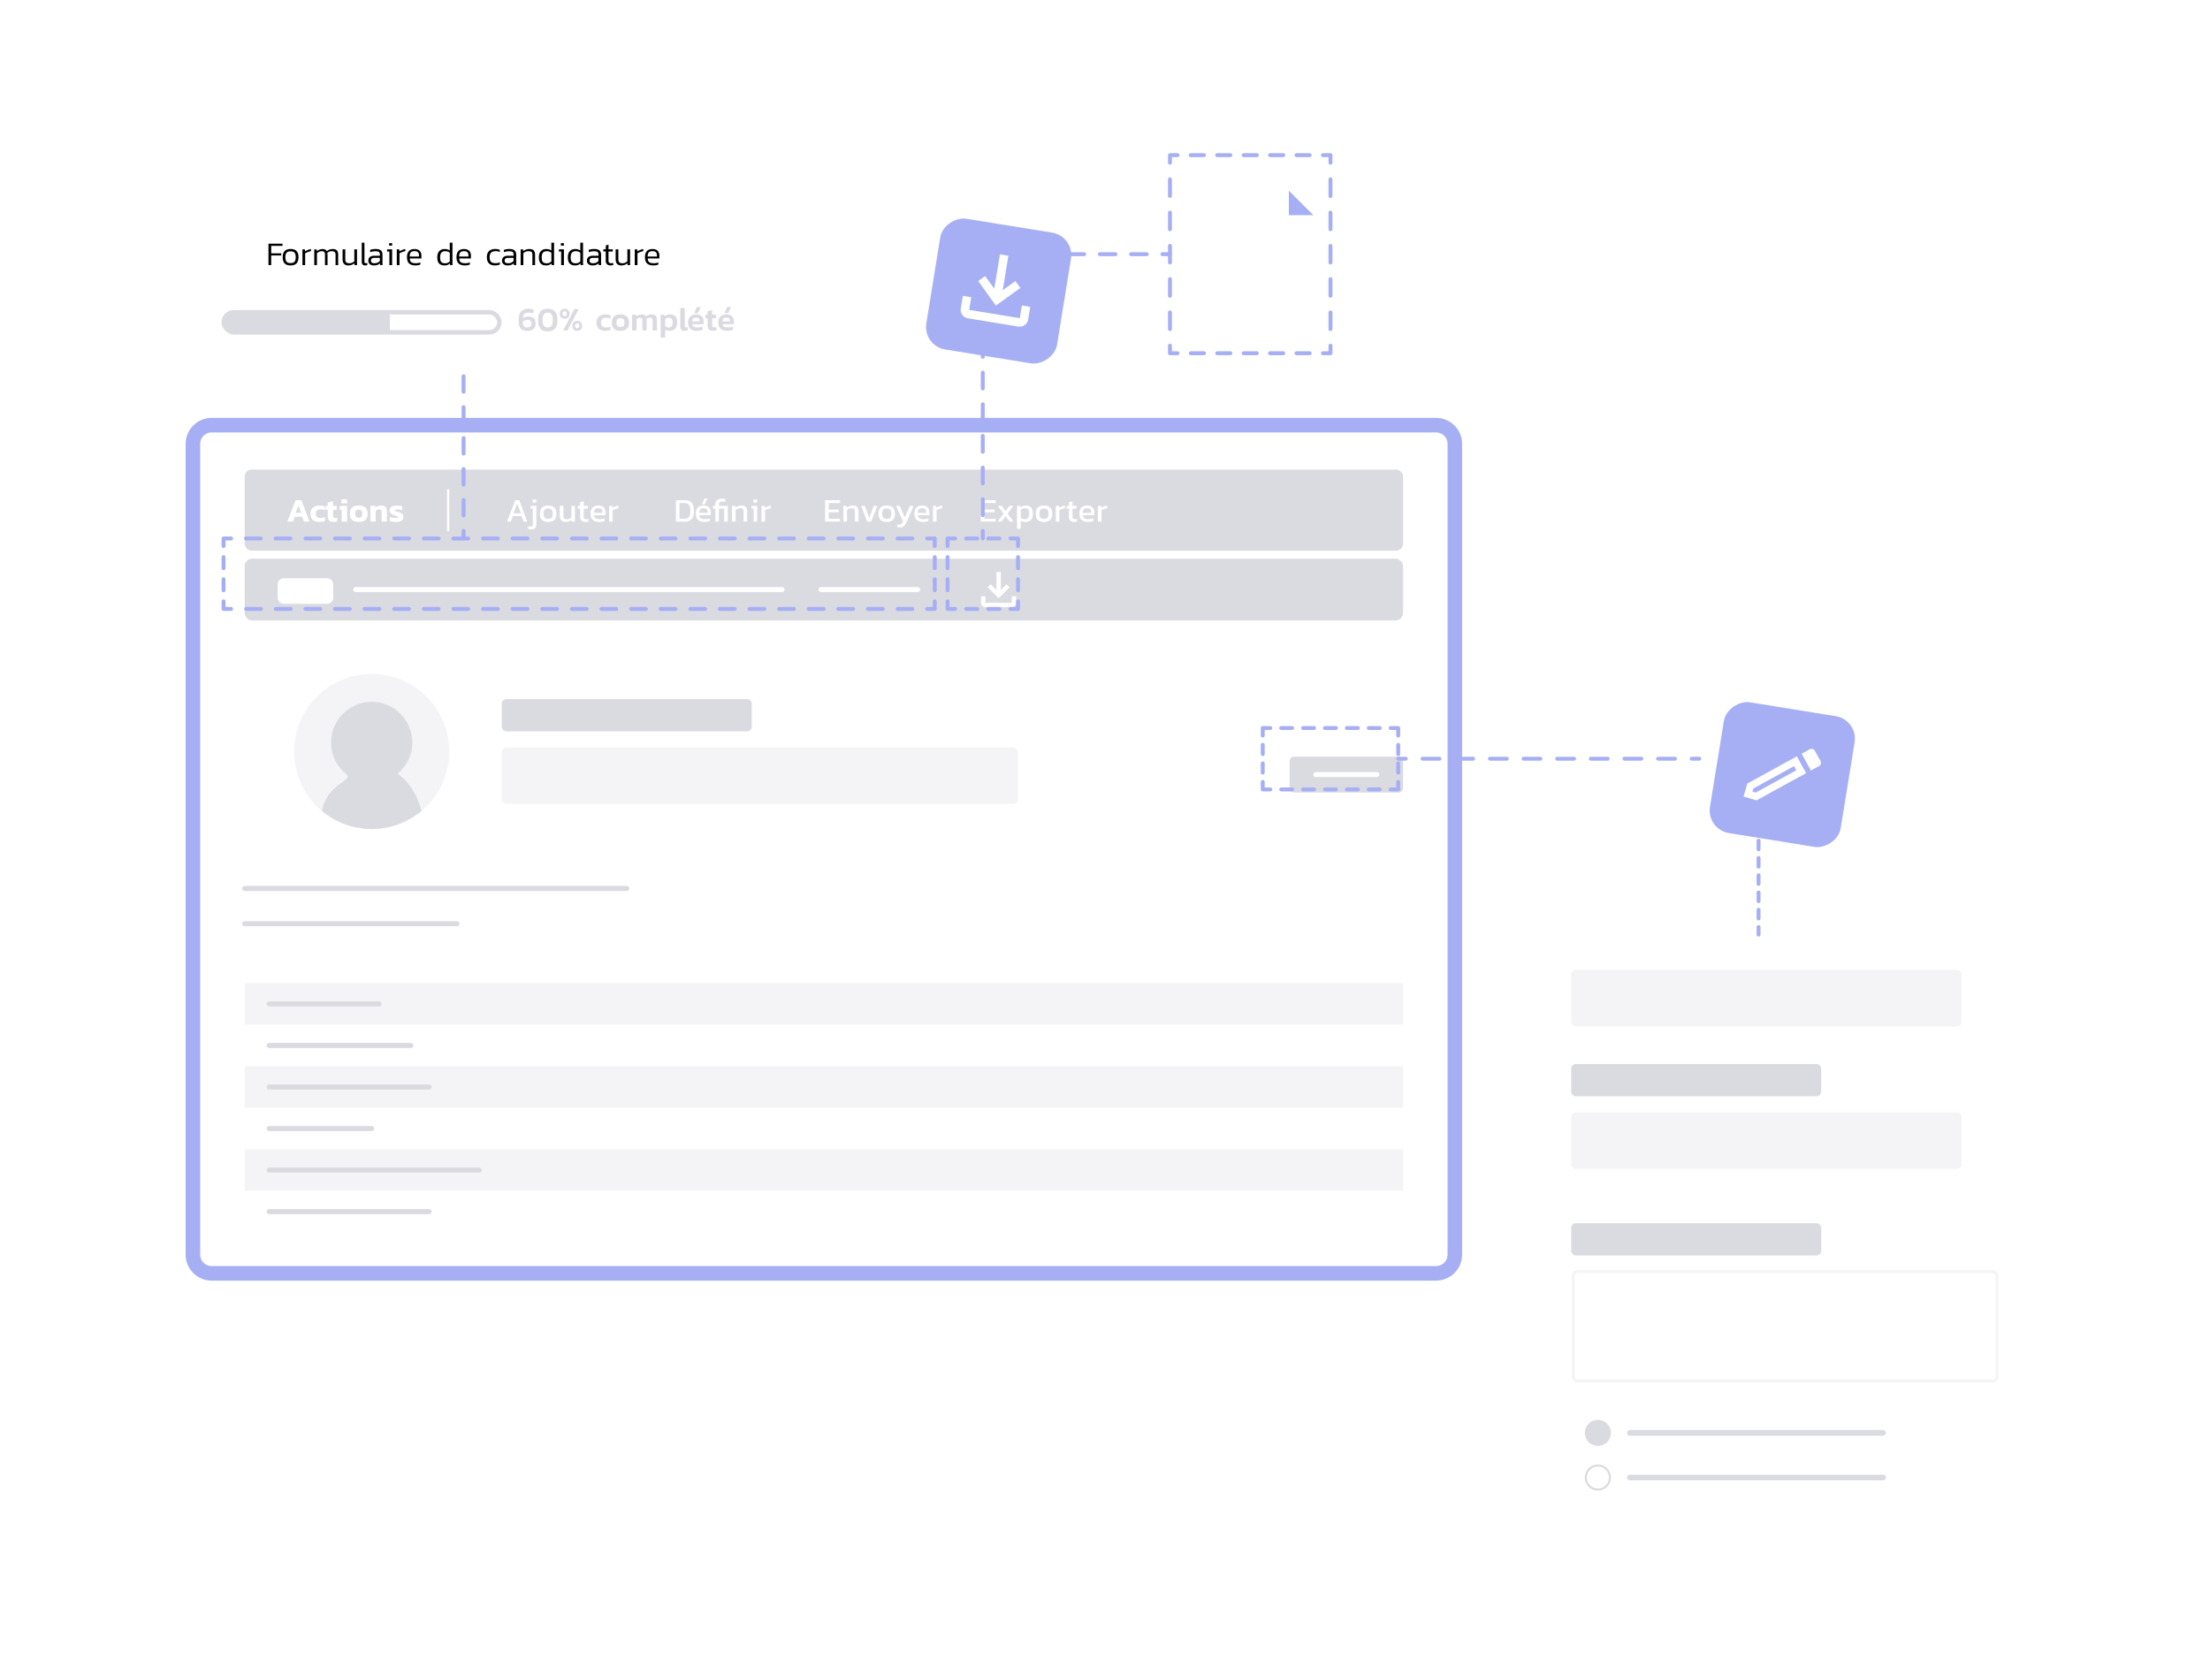 <svg xmlns="http://www.w3.org/2000/svg" id="Calque_1" data-name="Calque 1" viewBox="0 0 730.73 555.67"><defs><filter id="drop-shadow-1" filterUnits="userSpaceOnUse"><feOffset dx="5.24" dy="5.24"/><feGaussianBlur result="blur" stdDeviation="5.24"/><feFlood flood-color="#000" flood-opacity=".2"/><feComposite in2="blur" operator="in"/><feComposite in="SourceGraphic"/></filter><filter id="drop-shadow-2" filterUnits="userSpaceOnUse"><feOffset dx="5.24" dy="5.24"/><feGaussianBlur result="blur-2" stdDeviation="5.24"/><feFlood flood-color="#000" flood-opacity=".2"/><feComposite in2="blur-2" operator="in"/><feComposite in="SourceGraphic"/></filter><filter id="drop-shadow-3" filterUnits="userSpaceOnUse"><feOffset dx="2.83" dy="2.83"/><feGaussianBlur result="blur-3" stdDeviation="2.83"/><feFlood flood-color="#000" flood-opacity=".1"/><feComposite in2="blur-3" operator="in"/><feComposite in="SourceGraphic"/></filter><filter id="drop-shadow-4" filterUnits="userSpaceOnUse"><feOffset dx="5.24" dy="5.24"/><feGaussianBlur result="blur-4" stdDeviation="5.24"/><feFlood flood-color="#000" flood-opacity=".2"/><feComposite in2="blur-4" operator="in"/><feComposite in="SourceGraphic"/></filter><filter id="drop-shadow-5" filterUnits="userSpaceOnUse"><feOffset dx="5.24" dy="5.24"/><feGaussianBlur result="blur-5" stdDeviation="5.24"/><feFlood flood-color="#000" flood-opacity=".2"/><feComposite in2="blur-5" operator="in"/><feComposite in="SourceGraphic"/></filter><filter id="drop-shadow-6" filterUnits="userSpaceOnUse"><feOffset dx="5.24" dy="5.24"/><feGaussianBlur result="blur-6" stdDeviation="5.24"/><feFlood flood-color="#000" flood-opacity=".2"/><feComposite in2="blur-6" operator="in"/><feComposite in="SourceGraphic"/></filter><style>.cls-1{stroke-width:1.85px}.cls-1,.cls-4,.cls-6{stroke-linecap:round;stroke-linejoin:round}.cls-1,.cls-6{stroke:#dadae1}.cls-1,.cls-9{fill:#dadae1}.cls-4,.cls-6{fill:none}.cls-4{stroke:#fff}.cls-16{fill:#f4f4f6}.cls-17{fill:#fff}.cls-19{fill:#a6aff4}.cls-4,.cls-6{stroke-width:1.66px}</style></defs><g style="filter:url(#drop-shadow-1);fill:none"><path d="M64.72 135.38h404.9c3.41 0 6.17 2.77 6.17 6.17v268.18c0 3.41-2.77 6.17-6.17 6.17H64.72c-3.41 0-6.17-2.77-6.17-6.17V141.55c0-3.41 2.77-6.17 6.17-6.17Z" class="cls-17"/><path d="M469.62 137.78c2.08 0 3.77 1.69 3.77 3.77v268.18c0 2.08-1.69 3.77-3.77 3.77H64.72c-2.08 0-3.77-1.69-3.77-3.77V141.55c0-2.08 1.69-3.77 3.77-3.77h404.9m0-4.8H64.72c-4.73 0-8.58 3.85-8.58 8.58v268.18c0 4.73 3.85 8.58 8.58 8.58h404.9c4.73 0 8.58-3.85 8.58-8.58V141.55c0-4.73-3.85-8.58-8.58-8.58Z" class="cls-19"/><rect width="383" height="26.78" x="75.67" y="150.09" class="cls-9" rx="2.23" ry="2.23"/><path d="M92.5 160.2h1.91l2.71 7.08h-1.85l-.64-1.61h-2.37l-.63 1.61h-1.85l2.71-7.08Zm1.89 4.17-.95-2.46-.94 2.46h1.88ZM98.19 166.7c-.52-.46-.78-1.14-.78-2.02s.27-1.57.8-2.03c.54-.46 1.27-.69 2.2-.69.38 0 .71.03 1 .08.28.06.56.15.82.27v1.25c-.41-.2-.89-.3-1.44-.3s-.93.11-1.19.32c-.26.21-.39.58-.39 1.09s.12.85.37 1.07.65.34 1.19.34 1.02-.11 1.46-.33v1.31c-.51.22-1.13.33-1.86.33-.95 0-1.68-.23-2.19-.69ZM103.6 166.91c-.31-.32-.47-.78-.47-1.38v-2.12h-.7v-1.34h.7v-1.09l1.77-.47v1.56h1.26l-.08 1.34h-1.19v2c0 .25.06.42.18.52.12.1.31.15.57.15.21 0 .43-.04.65-.11v1.2c-.35.15-.77.22-1.29.22-.63 0-1.1-.16-1.41-.48ZM107.75 163.38h-.77l.15-1.31h2.39v5.21h-1.77v-3.9Zm-.14-3.46h1.92v1.33h-1.92v-1.33ZM110.44 164.67c0-.88.24-1.55.73-2.02s1.22-.7 2.21-.7 1.73.23 2.22.69c.49.46.73 1.14.73 2.02 0 1.81-.98 2.72-2.95 2.72s-2.94-.91-2.94-2.72Zm3.82 1.02c.18-.21.26-.55.26-1.02s-.09-.82-.27-1.02c-.18-.21-.47-.31-.88-.31s-.69.1-.87.31c-.18.21-.26.55-.26 1.02s.09.82.26 1.02c.18.21.46.31.87.31s.7-.1.88-.31ZM117.22 162.07h1.65l.05.45c.23-.16.5-.29.83-.4.33-.11.66-.16 1.01-.16.67 0 1.16.16 1.47.48.31.32.47.82.47 1.5v3.34h-1.77v-3.2c0-.29-.06-.5-.19-.63s-.35-.19-.67-.19c-.19 0-.39.04-.58.13-.2.09-.36.2-.5.33v3.55h-1.77v-5.21ZM124.53 167.3c-.37-.06-.67-.13-.9-.22v-1.35c.25.1.54.19.87.25.33.06.64.09.92.09.34 0 .58-.02.71-.05.13-.03.19-.11.19-.24 0-.1-.06-.19-.19-.25s-.34-.15-.66-.24l-.47-.15c-.51-.18-.88-.38-1.11-.61-.23-.23-.34-.56-.34-.97 0-1.06.81-1.6 2.42-1.6.32 0 .63.02.96.07.32.05.59.11.81.18v1.33c-.2-.09-.43-.16-.69-.2-.26-.05-.5-.07-.73-.07-.32 0-.56.02-.73.06s-.24.11-.24.23c0 .1.05.18.15.23.1.05.3.12.59.2.15.04.3.08.45.13.41.12.73.26.96.4.23.14.39.31.48.51.1.2.14.45.14.75 0 .53-.21.93-.62 1.2-.42.27-1.02.41-1.81.41-.41 0-.8-.03-1.18-.09ZM165.11 160.2h1.34l2.68 7.08h-1.23l-.7-1.83h-2.85l-.7 1.83h-1.24l2.71-7.08Zm1.89 4.33-1.23-3.24-1.23 3.24H167ZM169.34 169.68v-.87c.23.07.45.11.67.11.34 0 .58-.06.72-.18s.2-.33.2-.62v-5.14h-.79l.11-.91h1.87v6.16c0 .51-.14.9-.43 1.19-.29.29-.71.43-1.26.43-.42 0-.79-.06-1.09-.18Zm1.47-9.69h1.31v.99h-1.31v-.99ZM173.29 164.67c0-1.81.91-2.72 2.72-2.72s2.73.91 2.73 2.72-.91 2.72-2.73 2.72-2.72-.91-2.72-2.72Zm3.89 1.31c.23-.26.35-.7.35-1.31s-.12-1.03-.35-1.3c-.23-.26-.62-.4-1.17-.4s-.93.13-1.16.4c-.23.26-.35.7-.35 1.3s.12 1.04.35 1.31c.23.26.62.4 1.16.4s.94-.13 1.17-.4ZM180.35 166.87c-.33-.35-.5-.85-.5-1.51v-3.29h1.2v3.29c0 .39.09.67.29.86.19.18.48.27.88.27.29 0 .55-.05.8-.16s.47-.25.66-.45v-3.82h1.19v5.21h-1.09l-.05-.54c-.55.43-1.2.65-1.94.65-.62 0-1.1-.17-1.44-.52ZM187.01 166.96c-.28-.29-.42-.7-.42-1.23V163h-.77v-.93h.77v-1.2l1.19-.36v1.56h1.39l-.08.93h-1.31v2.66c0 .3.07.51.2.63s.37.18.69.18c.2 0 .41-.04.63-.11v.85c-.29.12-.63.18-1.04.18-.55 0-.96-.14-1.24-.43ZM190.77 166.71c-.49-.45-.74-1.14-.74-2.05 0-.86.22-1.52.65-2 .43-.47 1.07-.71 1.92-.71.77 0 1.36.2 1.77.6.41.4.62.94.62 1.62v.97h-3.82c.06.5.24.85.54 1.04.3.19.77.29 1.42.29.26 0 .53-.03.81-.08s.52-.12.73-.2v.88c-.46.21-1.06.31-1.78.31-.92 0-1.63-.23-2.12-.68Zm3.17-2.34v-.36c0-.37-.1-.66-.31-.85-.21-.19-.54-.29-.99-.29-.54 0-.92.12-1.14.35-.22.23-.32.62-.32 1.16h2.76ZM196.16 162.07h1.1l.07.6c.25-.16.55-.31.89-.44.34-.13.69-.22 1.02-.27v.91c-.32.06-.66.15-1.02.27-.37.12-.65.25-.86.38v3.76h-1.2v-5.21ZM218.25 160.2h2.87c1.06 0 1.84.28 2.34.85.5.56.75 1.48.75 2.74s-.25 2.1-.75 2.66-1.28.84-2.34.84h-2.87v-7.08Zm2.68 6.16c.49 0 .88-.07 1.18-.21.3-.14.52-.4.67-.78.15-.37.23-.9.23-1.58s-.07-1.22-.21-1.61c-.14-.38-.36-.65-.66-.81s-.7-.24-1.21-.24h-1.49v5.22h1.49ZM225.57 166.71c-.49-.45-.74-1.14-.74-2.05 0-.86.22-1.52.65-2 .43-.47 1.07-.71 1.92-.71.77 0 1.36.2 1.77.6.41.4.62.94.62 1.62v.97h-3.82c.06.5.24.85.54 1.04.3.19.77.29 1.42.29.26 0 .53-.03.81-.08s.52-.12.73-.2v.88c-.46.21-1.06.31-1.78.31-.92 0-1.63-.23-2.12-.68Zm3.17-2.34v-.36c0-.37-.1-.66-.31-.85-.21-.19-.54-.29-.99-.29-.54 0-.92.12-1.14.35-.22.23-.32.62-.32 1.16h2.76Zm-1.08-4.77h1.06l-.92 1.95h-.96l.83-1.95ZM231.28 163h-.76v-.93h.76v-.54c0-.35.09-.67.26-.95.17-.28.41-.5.73-.65s.68-.24 1.09-.24c.55 0 .98.06 1.29.19v.89c-.1-.04-.23-.08-.41-.1s-.35-.03-.53-.03c-.42 0-.74.07-.94.22-.2.15-.3.38-.3.69v.52h2.94v5.21h-1.2V163h-1.74v4.28h-1.19V163ZM236.79 162.07h1.1l.05.55c.25-.2.54-.36.87-.48s.68-.18 1.06-.18c.67 0 1.17.16 1.47.47.31.32.46.81.46 1.47v3.38h-1.19v-3.32c0-.4-.08-.69-.25-.85-.17-.16-.48-.24-.92-.24-.27 0-.54.06-.8.17-.26.11-.48.25-.65.43v3.82h-1.2v-5.21ZM243.94 162.98h-.79l.11-.91h1.88v5.21h-1.2v-4.3Zm-.1-2.99h1.31v.99h-1.31v-.99ZM246.54 162.07h1.1l.07.6c.25-.16.55-.31.89-.44.34-.13.69-.22 1.02-.27v.91c-.32.06-.66.15-1.02.27-.37.12-.65.25-.86.38v3.76h-1.2v-5.21ZM267.57 160.2h4.94v.94h-3.74v2.14h3.33v.92h-3.33v2.16h3.74v.92h-4.94v-7.08ZM273.62 162.07h1.1l.05.55c.25-.2.54-.36.87-.48s.68-.18 1.06-.18c.67 0 1.17.16 1.47.47.31.32.46.81.46 1.47v3.38h-1.19v-3.32c0-.4-.08-.69-.25-.85-.17-.16-.48-.24-.92-.24-.27 0-.54.06-.8.17-.26.11-.48.25-.65.43v3.82h-1.2v-5.21ZM279.48 162.07h1.24l1.46 4.05 1.46-4.05h1.23l-2.05 5.21h-1.3l-2.06-5.21ZM285.23 164.67c0-1.81.91-2.72 2.72-2.72s2.73.91 2.73 2.72-.91 2.72-2.73 2.72-2.72-.91-2.72-2.72Zm3.89 1.31c.23-.26.35-.7.35-1.31s-.12-1.03-.35-1.3c-.23-.26-.62-.4-1.17-.4s-.93.13-1.16.4c-.23.26-.35.7-.35 1.3s.12 1.04.35 1.31c.23.26.62.4 1.16.4s.94-.13 1.17-.4ZM291.41 169.06v-.89c.21.07.43.11.67.11.22 0 .4-.04.54-.1a.94.94 0 0 0 .36-.33c.1-.15.22-.36.36-.64l-2.32-5.15h1.24l1.67 3.87 1.69-3.87h1.23l-2.12 4.92c-.32.75-.64 1.31-.98 1.68-.34.37-.79.55-1.34.55-.4 0-.73-.05-1.01-.15ZM297.84 166.71c-.49-.45-.74-1.14-.74-2.05 0-.86.22-1.52.65-2 .43-.47 1.07-.71 1.92-.71.77 0 1.36.2 1.77.6.41.4.62.94.62 1.62v.97h-3.82c.06.5.24.85.54 1.04.3.19.77.29 1.42.29.26 0 .53-.03.81-.08s.52-.12.73-.2v.88c-.46.21-1.06.31-1.78.31-.92 0-1.63-.23-2.12-.68Zm3.17-2.34v-.36c0-.37-.1-.66-.31-.85-.21-.19-.54-.29-.99-.29-.54 0-.92.12-1.14.35-.22.23-.32.62-.32 1.16h2.76ZM303.23 162.07h1.1l.07.6c.25-.16.55-.31.89-.44.34-.13.69-.22 1.02-.27v.91c-.32.06-.66.15-1.02.27-.37.12-.65.25-.86.38v3.76h-1.2v-5.21ZM319.04 160.2h4.94v.94h-3.74v2.14h3.33v.92h-3.33v2.16h3.74v.92h-4.94v-7.08ZM326.58 164.63l-1.91-2.56h1.29l1.28 1.74 1.28-1.74h1.29l-1.9 2.56 1.98 2.65h-1.3l-1.34-1.81-1.34 1.81h-1.3l1.99-2.65ZM331.05 162.07h1.03l.07.52c.24-.21.5-.37.78-.47.28-.1.6-.15.98-.15.78 0 1.37.21 1.77.63s.61 1.09.61 2-.21 1.62-.64 2.1c-.43.47-1.02.71-1.78.71-.63 0-1.17-.15-1.62-.44v2.71h-1.2v-7.59Zm3.65 3.95c.25-.31.37-.8.37-1.44s-.11-1.05-.34-1.31c-.23-.26-.61-.39-1.14-.39s-.98.18-1.34.55v2.61c.35.31.79.46 1.31.46s.89-.16 1.14-.47ZM337.23 164.67c0-1.81.91-2.72 2.72-2.72s2.73.91 2.73 2.72-.91 2.72-2.73 2.72-2.72-.91-2.72-2.72Zm3.89 1.31c.23-.26.35-.7.35-1.31s-.12-1.03-.35-1.3c-.23-.26-.62-.4-1.17-.4s-.93.13-1.16.4c-.23.26-.35.7-.35 1.3s.12 1.04.35 1.31c.23.26.62.4 1.16.4s.94-.13 1.17-.4ZM343.84 162.07h1.1l.07.6c.25-.16.55-.31.89-.44.34-.13.69-.22 1.02-.27v.91c-.32.06-.66.15-1.02.27-.37.12-.65.25-.86.38v3.76h-1.2v-5.21ZM348.62 166.96c-.28-.29-.42-.7-.42-1.23V163h-.77v-.93h.77v-1.2l1.19-.36v1.56h1.39l-.08.93h-1.31v2.66c0 .3.07.51.2.63s.37.18.69.18c.2 0 .41-.04.63-.11v.85c-.29.12-.63.18-1.04.18-.55 0-.96-.14-1.24-.43ZM352.38 166.71c-.49-.45-.74-1.14-.74-2.05 0-.86.22-1.52.65-2 .43-.47 1.07-.71 1.92-.71.77 0 1.36.2 1.77.6.41.4.62.94.62 1.62v.97h-3.82c.06.5.24.85.54 1.04.3.19.77.29 1.42.29.26 0 .53-.03.81-.08s.52-.12.73-.2v.88c-.46.21-1.06.31-1.78.31-.92 0-1.63-.23-2.12-.68Zm3.17-2.34v-.36c0-.37-.1-.66-.31-.85-.21-.19-.54-.29-.99-.29-.54 0-.92.12-1.14.35-.22.23-.32.62-.32 1.16h2.76ZM357.77 162.07h1.1l.07.6c.25-.16.55-.31.89-.44.34-.13.69-.22 1.02-.27v.91c-.32.06-.66.15-1.02.27-.37.12-.65.25-.86.38v3.76h-1.2v-5.21Z" class="cls-17"/><path d="M142.93 156.87v13.21" style="stroke:#fff;fill:none;stroke-width:.75px;stroke-linecap:round;stroke-linejoin:round"/><rect width="383" height="20.41" x="75.67" y="179.55" class="cls-9" rx="2.41" ry="2.41"/><path d="M112.37 189.75h140.95M266.24 189.75h31.92" class="cls-4"/><circle cx="117.66" cy="243.31" r="25.65" class="cls-16"/><rect width="82.64" height="10.66" x="160.68" y="225.98" class="cls-9" rx="1.49" ry="1.49"/><rect width="170.61" height="18.66" x="160.68" y="241.98" class="cls-16" rx="1.49" ry="1.49"/><path d="M75.67 288.61H202M75.67 300.28h70.2" class="cls-6"/><path d="M75.67 319.93h383v13.74h-383z" class="cls-16"/><path d="M83.76 326.8h36.33" class="cls-6"/><path d="M75.67 333.67h383v13.74h-383z" class="cls-17"/><path d="M83.76 340.54h46.87" class="cls-6"/><path d="M75.67 347.41h383v13.74h-383z" class="cls-16"/><path d="M83.76 354.29h52.89" class="cls-6"/><path d="M75.67 361.16h383v13.74h-383z" class="cls-17"/><path d="M83.76 368.03h33.9" class="cls-6"/><path d="M75.67 374.9h383v13.74h-383z" class="cls-16"/><path d="M83.76 381.77h69.46" class="cls-6"/><path d="M75.67 388.64h383v13.74h-383z" class="cls-17"/><path d="M83.76 395.51h52.89" class="cls-6"/><path d="M126.19 250.71c3-2.46 4.91-6.2 4.91-10.38 0-7.42-6.02-13.44-13.44-13.44s-13.44 6.02-13.44 13.44c0 4.18 1.91 7.92 4.91 10.38s-5.93 2.55-7.93 12.26c0 0 6.49 5.99 16.46 5.99s16.46-5.99 16.46-5.99c-2.34-9.15-7.93-12.26-7.93-12.26Z" class="cls-9"/><rect width="18.35" height="8.47" x="86.58" y="186" class="cls-17" rx="1.96" ry="1.96"/><rect width="37.51" height="11.86" x="421.17" y="245.01" class="cls-9" rx="1.46" ry="1.46"/><path d="M429.83 250.94h20.18" style="stroke-width:1.66px;stroke:#fff;fill:none;stroke-linecap:round;stroke-linejoin:round"/><path d="M329.31 191.94v2.18h-8.72v-2.18h-1.45v2.18c0 .8.65 1.45 1.45 1.45h8.72c.8 0 1.45-.65 1.45-1.45v-2.18h-1.45Zm-.73-2.91-1.02-1.03-1.88 1.87v-5.94h-1.45v5.94l-1.88-1.88-1.03 1.02 3.63 3.63 3.63-3.63Z" class="cls-17"/></g><path d="M309.07 202.05h-2.5c-.36 0-.65-.29-.65-.65s.29-.65.65-.65h1.85v-1.85c0-.36.29-.65.65-.65s.65.29.65.65v2.5c0 .36-.29.65-.65.65ZM301.68 202.05h-4.9c-.36 0-.65-.29-.65-.65s.29-.65.65-.65h4.9c.36 0 .65.29.65.65s-.29.65-.65.65Zm-9.79 0h-4.9c-.36 0-.65-.29-.65-.65s.29-.65.65-.65h4.9c.36 0 .65.29.65.65s-.29.65-.65.65ZM282.09 202.05h-4.9c-.36 0-.65-.29-.65-.65s.29-.65.65-.65h4.9c.36 0 .65.29.65.65s-.29.65-.65.65Zm-9.79 0h-4.9c-.36 0-.65-.29-.65-.65s.29-.65.65-.65h4.9c.36 0 .65.29.65.65s-.29.65-.65.65Zm-9.79 0h-4.9c-.36 0-.65-.29-.65-.65s.29-.65.65-.65h4.9c.36 0 .65.29.65.65s-.29.65-.65.65Zm-9.79 0h-4.9c-.36 0-.65-.29-.65-.65s.29-.65.65-.65h4.9c.36 0 .65.29.65.65s-.29.65-.65.65Zm-9.79 0h-4.9c-.36 0-.65-.29-.65-.65s.29-.65.65-.65h4.9c.36 0 .65.29.65.65s-.29.65-.65.65Zm-9.79 0h-4.9c-.36 0-.65-.29-.65-.65s.29-.65.65-.65h4.9c.36 0 .65.29.65.65s-.29.65-.65.65Zm-9.79 0h-4.9c-.36 0-.65-.29-.65-.65s.29-.65.65-.65h4.9c.36 0 .65.29.65.65s-.29.65-.65.65Zm-9.79 0h-4.9c-.36 0-.65-.29-.65-.65s.29-.65.65-.65h4.9c.36 0 .65.29.65.65s-.29.65-.65.65Zm-9.79 0h-4.9c-.36 0-.65-.29-.65-.65s.29-.65.65-.65h4.9c.36 0 .65.29.65.65s-.29.65-.65.65Zm-9.79 0h-4.9c-.36 0-.65-.29-.65-.65s.29-.65.65-.65h4.9c.36 0 .65.29.65.65s-.29.65-.65.65Zm-9.79 0h-4.9c-.36 0-.65-.29-.65-.65s.29-.65.65-.65h4.9c.36 0 .65.29.65.65s-.29.65-.65.65Zm-9.79 0h-4.9c-.36 0-.65-.29-.65-.65s.29-.65.65-.65h4.9c.36 0 .65.29.65.65s-.29.65-.65.65Zm-9.79 0h-4.9c-.36 0-.65-.29-.65-.65s.29-.65.65-.65h4.9c.36 0 .65.29.65.65s-.29.65-.65.65Zm-9.79 0h-4.9c-.36 0-.65-.29-.65-.65s.29-.65.65-.65h4.9c.36 0 .65.29.65.65s-.29.65-.65.65Zm-9.79 0h-4.9c-.36 0-.65-.29-.65-.65s.29-.65.65-.65h4.9c.36 0 .65.29.65.65s-.29.65-.65.65Zm-9.79 0h-4.9c-.36 0-.65-.29-.65-.65s.29-.65.65-.65h4.9c.36 0 .65.29.65.65s-.29.65-.65.65Zm-9.79 0h-4.9c-.36 0-.65-.29-.65-.65s.29-.65.65-.65h4.9c.36 0 .65.29.65.65s-.29.65-.65.65Zm-9.79 0h-4.9c-.36 0-.65-.29-.65-.65s.29-.65.65-.65h4.9c.36 0 .65.29.65.65s-.29.65-.65.65Zm-9.79 0h-4.9c-.36 0-.65-.29-.65-.65s.29-.65.65-.65h4.9c.36 0 .65.29.65.65s-.29.65-.65.65Zm-9.79 0h-4.9c-.36 0-.65-.29-.65-.65s.29-.65.65-.65h4.9c.36 0 .65.29.65.65s-.29.65-.65.65Zm-9.79 0h-4.9c-.36 0-.65-.29-.65-.65s.29-.65.65-.65h4.9c.36 0 .65.29.65.65s-.29.65-.65.65ZM76.42 202.05h-2.5c-.36 0-.65-.29-.65-.65v-2.5c0-.36.29-.65.65-.65s.65.29.65.65v1.85h1.85c.36 0 .65.29.65.65s-.29.65-.65.65ZM73.92 195.89c-.36 0-.65-.29-.65-.65v-3.66c0-.36.29-.65.65-.65s.65.29.65.65v3.66c0 .36-.29.65-.65.65Zm0-7.32c-.36 0-.65-.29-.65-.65v-3.66c0-.36.29-.65.65-.65s.65.29.65.65v3.66c0 .36-.29.65-.65.65ZM73.92 181.25c-.36 0-.65-.29-.65-.65v-2.5c0-.36.29-.65.65-.65h2.5c.36 0 .65.29.65.65s-.29.65-.65.65h-1.85v1.85c0 .36-.29.65-.65.65ZM96.01 178.75h-4.9c-.36 0-.65-.29-.65-.65s.29-.65.65-.65h4.9c.36 0 .65.29.65.65s-.29.65-.65.65Zm-9.79 0h-4.9c-.36 0-.65-.29-.65-.65s.29-.65.65-.65h4.9c.36 0 .65.29.65.65s-.29.65-.65.65ZM301.68 178.75h-4.9c-.36 0-.65-.29-.65-.65s.29-.65.65-.65h4.9c.36 0 .65.29.65.65s-.29.65-.65.65Zm-9.79 0h-4.9c-.36 0-.65-.29-.65-.65s.29-.65.65-.65h4.9c.36 0 .65.29.65.65s-.29.65-.65.65Zm-9.79 0h-4.9c-.36 0-.65-.29-.65-.65s.29-.65.65-.65h4.9c.36 0 .65.29.65.65s-.29.65-.65.65Zm-9.79 0h-4.9c-.36 0-.65-.29-.65-.65s.29-.65.65-.65h4.9c.36 0 .65.29.65.65s-.29.65-.65.65Zm-9.79 0h-4.9c-.36 0-.65-.29-.65-.65s.29-.65.65-.65h4.9c.36 0 .65.29.65.65s-.29.65-.65.65Zm-9.79 0h-4.9c-.36 0-.65-.29-.65-.65s.29-.65.65-.65h4.9c.36 0 .65.29.65.65s-.29.65-.65.65Zm-9.79 0h-4.9c-.36 0-.65-.29-.65-.65s.29-.65.65-.65h4.9c.36 0 .65.29.65.65s-.29.65-.65.65Zm-9.79 0h-4.9c-.36 0-.65-.29-.65-.65s.29-.65.65-.65h4.9c.36 0 .65.29.65.65s-.29.65-.65.65Zm-9.79 0h-4.9c-.36 0-.65-.29-.65-.65s.29-.65.65-.65h4.9c.36 0 .65.29.65.65s-.29.65-.65.65Zm-9.79 0h-4.9c-.36 0-.65-.29-.65-.65s.29-.65.65-.65h4.9c.36 0 .65.29.65.65s-.29.65-.65.65Zm-9.79 0h-4.9c-.36 0-.65-.29-.65-.65s.29-.65.65-.65h4.9c.36 0 .65.29.65.65s-.29.65-.65.65Zm-9.79 0h-4.9c-.36 0-.65-.29-.65-.65s.29-.65.65-.65h4.9c.36 0 .65.29.65.65s-.29.65-.65.65Zm-9.79 0h-4.9c-.36 0-.65-.29-.65-.65s.29-.65.65-.65h4.9c.36 0 .65.29.65.65s-.29.65-.65.65Zm-9.79 0h-4.9c-.36 0-.65-.29-.65-.65s.29-.65.65-.65h4.9c.36 0 .65.29.65.65s-.29.65-.65.65Zm-9.79 0h-4.9c-.36 0-.65-.29-.65-.65s.29-.65.65-.65h4.9c.36 0 .65.29.65.65s-.29.65-.65.65Zm-9.79 0h-4.9c-.36 0-.65-.29-.65-.65s.29-.65.65-.65h4.9c.36 0 .65.29.65.65s-.29.65-.65.65Zm-9.79 0h-4.9c-.36 0-.65-.29-.65-.65s.29-.65.65-.65h4.9c.36 0 .65.29.65.65s-.29.65-.65.65Zm-9.79 0h-4.9c-.36 0-.65-.29-.65-.65s.29-.65.65-.65h4.9c.36 0 .65.29.65.65s-.29.65-.65.65Zm-9.79 0h-4.9c-.36 0-.65-.29-.65-.65s.29-.65.65-.65h4.9c.36 0 .65.29.65.65s-.29.65-.65.65Zm-9.79 0h-4.9c-.36 0-.65-.29-.65-.65s.29-.65.65-.65h4.9c.36 0 .65.29.65.65s-.29.65-.65.65Zm-9.79 0h-4.9c-.36 0-.65-.29-.65-.65s.29-.65.65-.65h4.9c.36 0 .65.29.65.65s-.29.65-.65.65ZM309.07 181.25c-.36 0-.65-.29-.65-.65v-1.85h-1.85c-.36 0-.65-.29-.65-.65s.29-.65.65-.65h2.5c.36 0 .65.29.65.65v2.5c0 .36-.29.65-.65.65ZM309.07 195.89c-.36 0-.65-.29-.65-.65v-3.66c0-.36.29-.65.65-.65s.65.29.65.65v3.66c0 .36-.29.65-.65.65Zm0-7.32c-.36 0-.65-.29-.65-.65v-3.66c0-.36.29-.65.65-.65s.65.29.65.65v3.66c0 .36-.29.65-.65.65Z" class="cls-19"/><g style="filter:url(#drop-shadow-2);fill:none"><rect width="43.8" height="43.8" x="562.15" y="229.04" class="cls-19" rx="7.53" ry="7.53" transform="rotate(-80.81 584.067 250.937)"/><path d="m587.95 248.17.75 1.36-13.43 7.37-1.06-.31.31-1.06 13.43-7.37Zm6.14-5.71c-.29-.08-.62-.06-.9.1l-2.71 1.49 3.05 5.56 2.71-1.49c.58-.32.79-1.04.47-1.62l-1.9-3.47c-.16-.3-.42-.48-.72-.57Zm-5.2 2.46-16.39 9-1.25 4.3 4.3 1.25 16.39-9-3.05-5.56Z" class="cls-17"/></g><path d="M462.32 261.75h-2.5c-.36 0-.65-.29-.65-.65s.29-.65.65-.65h1.85v-1.85c0-.36.29-.65.65-.65s.65.29.65.65v2.5c0 .36-.29.65-.65.65ZM456.2 261.75h-3.62c-.36 0-.65-.29-.65-.65s.29-.65.65-.65h3.62c.36 0 .65.29.65.65s-.29.65-.65.65Zm-7.24 0h-3.62c-.36 0-.65-.29-.65-.65s.29-.65.65-.65h3.62c.36 0 .65.29.65.65s-.29.65-.65.65ZM441.73 261.75h-3.62c-.36 0-.65-.29-.65-.65s.29-.65.65-.65h3.62c.36 0 .65.29.65.65s-.29.65-.65.65Zm-7.24 0h-3.62c-.36 0-.65-.29-.65-.65s.29-.65.65-.65h3.62c.36 0 .65.29.65.65s-.29.65-.65.65Zm-7.24 0h-3.62c-.36 0-.65-.29-.65-.65s.29-.65.65-.65h3.62c.36 0 .65.29.65.65s-.29.65-.65.65ZM420.02 261.75h-2.5c-.36 0-.65-.29-.65-.65v-2.5c0-.36.29-.65.65-.65s.65.29.65.65v1.85h1.85c.36 0 .65.29.65.65s-.29.65-.65.65ZM417.52 256.19c-.36 0-.65-.29-.65-.65v-3.06c0-.36.29-.65.65-.65s.65.29.65.65v3.06c0 .36-.29.65-.65.65Zm0-6.12c-.36 0-.65-.29-.65-.65v-3.06c0-.36.29-.65.65-.65s.65.29.65.65v3.06c0 .36-.29.65-.65.65ZM417.52 243.94c-.36 0-.65-.29-.65-.65v-2.5c0-.36.29-.65.65-.65h2.5c.36 0 .65.29.65.65s-.29.65-.65.65h-1.85v1.85c0 .36-.29.65-.65.65ZM434.49 241.44h-3.62c-.36 0-.65-.29-.65-.65s.29-.65.65-.65h3.62c.36 0 .65.29.65.65s-.29.65-.65.65Zm-7.24 0h-3.62c-.36 0-.65-.29-.65-.65s.29-.65.65-.65h3.62c.36 0 .65.29.65.65s-.29.65-.65.65ZM456.2 241.44h-3.62c-.36 0-.65-.29-.65-.65s.29-.65.65-.65h3.62c.36 0 .65.29.65.65s-.29.65-.65.65Zm-7.24 0h-3.62c-.36 0-.65-.29-.65-.65s.29-.65.65-.65h3.62c.36 0 .65.29.65.65s-.29.65-.65.65Zm-7.24 0h-3.62c-.36 0-.65-.29-.65-.65s.29-.65.65-.65h3.62c.36 0 .65.29.65.65s-.29.65-.65.65ZM462.32 243.94c-.36 0-.65-.29-.65-.65v-1.85h-1.85c-.36 0-.65-.29-.65-.65s.29-.65.65-.65h2.5c.36 0 .65.29.65.65v2.5c0 .36-.29.65-.65.65ZM462.32 256.19c-.36 0-.65-.29-.65-.65v-3.06c0-.36.29-.65.65-.65s.65.29.65.65v3.06c0 .36-.29.65-.65.65Zm0-6.12c-.36 0-.65-.29-.65-.65v-3.06c0-.36.29-.65.65-.65s.65.29.65.65v3.06c0 .36-.29.65-.65.65ZM464.82 251.59h-2.5c-.36 0-.65-.29-.65-.65s.29-.65.65-.65h2.5c.36 0 .65.29.65.65s-.29.65-.65.65ZM487.07 251.59h-5.56c-.36 0-.65-.29-.65-.65s.29-.65.65-.65h5.56c.36 0 .65.29.65.65s-.29.65-.65.65Zm-11.12 0h-5.56c-.36 0-.65-.29-.65-.65s.29-.65.65-.65h5.56c.36 0 .65.29.65.65s-.29.65-.65.65ZM553.81 251.59h-5.56c-.36 0-.65-.29-.65-.65s.29-.65.65-.65h5.56c.36 0 .65.29.65.65s-.29.65-.65.65Zm-11.12 0h-5.56c-.36 0-.65-.29-.65-.65s.29-.65.65-.65h5.56c.36 0 .65.29.65.65s-.29.65-.65.65Zm-11.12 0h-5.56c-.36 0-.65-.29-.65-.65s.29-.65.65-.65h5.56c.36 0 .65.29.65.65s-.29.65-.65.65Zm-11.12 0h-5.56c-.36 0-.65-.29-.65-.65s.29-.65.65-.65h5.56c.36 0 .65.29.65.65s-.29.65-.65.65Zm-11.12 0h-5.56c-.36 0-.65-.29-.65-.65s.29-.65.65-.65h5.56c.36 0 .65.29.65.65s-.29.65-.65.65Zm-11.12 0h-5.56c-.36 0-.65-.29-.65-.65s.29-.65.65-.65h5.56c.36 0 .65.29.65.65s-.29.65-.65.65ZM561.87 251.59h-2.5c-.36 0-.65-.29-.65-.65s.29-.65.65-.65h2.5c.36 0 .65.29.65.65s-.29.65-.65.65ZM336.61 202.05h-2.5c-.36 0-.65-.29-.65-.65s.29-.65.65-.65h1.85v-1.85c0-.36.29-.65.65-.65s.65.29.65.65v2.5c0 .36-.29.65-.65.65ZM330.45 202.05h-3.66c-.36 0-.65-.29-.65-.65s.29-.65.65-.65h3.66c.36 0 .65.29.65.65s-.29.65-.65.65Zm-7.32 0h-3.66c-.36 0-.65-.29-.65-.65s.29-.65.65-.65h3.66c.36 0 .65.29.65.65s-.29.65-.65.65ZM315.81 202.05h-2.5c-.36 0-.65-.29-.65-.65v-2.5c0-.36.29-.65.65-.65s.65.29.65.65v1.85h1.85c.36 0 .65.29.65.65s-.29.65-.65.65ZM313.31 195.89c-.36 0-.65-.29-.65-.65v-3.66c0-.36.29-.65.65-.65s.65.29.65.65v3.66c0 .36-.29.65-.65.65Zm0-7.32c-.36 0-.65-.29-.65-.65v-3.66c0-.36.29-.65.65-.65s.65.29.65.65v3.66c0 .36-.29.65-.65.65ZM313.31 181.25c-.36 0-.65-.29-.65-.65v-2.5c0-.36.29-.65.65-.65h2.5c.36 0 .65.29.65.65s-.29.65-.65.65h-1.85v1.85c0 .36-.29.65-.65.65ZM330.45 178.75h-3.66c-.36 0-.65-.29-.65-.65s.29-.65.65-.65h3.66c.36 0 .65.29.65.65s-.29.65-.65.65Zm-7.32 0h-3.66c-.36 0-.65-.29-.65-.65s.29-.65.65-.65h3.66c.36 0 .65.29.65.65s-.29.65-.65.65ZM336.61 181.25c-.36 0-.65-.29-.65-.65v-1.85h-1.85c-.36 0-.65-.29-.65-.65s.29-.65.65-.65h2.5c.36 0 .65.29.65.65v2.5c0 .36-.29.65-.65.65ZM336.61 195.89c-.36 0-.65-.29-.65-.65v-3.66c0-.36.29-.65.65-.65s.65.29.65.65v3.66c0 .36-.29.65-.65.65Zm0-7.32c-.36 0-.65-.29-.65-.65v-3.66c0-.36.29-.65.65-.65s.65.29.65.65v3.66c0 .36-.29.65-.65.65Z" class="cls-19"/><g style="filter:url(#drop-shadow-3);fill:none"><path d="m423.27 60.18 8.23 8.22h-8.23v-8.22z" class="cls-19"/><path d="M431.5 68.4v39.57h-36.24V60.18h28.01v8.22h8.23z" class="cls-17"/></g><path d="M439.92 117.48h-2.5c-.36 0-.65-.29-.65-.65s.29-.65.65-.65h1.85v-1.85c0-.36.29-.65.65-.65s.65.29.65.65v2.5c0 .36-.29.65-.65.65ZM433.05 117.48h-4.37c-.36 0-.65-.29-.65-.65s.29-.65.65-.65h4.37c.36 0 .65.29.65.65s-.29.65-.65.65Zm-8.74 0h-4.37c-.36 0-.65-.29-.65-.65s.29-.65.65-.65h4.37c.36 0 .65.29.65.65s-.29.65-.65.65ZM415.57 117.48h-4.37c-.36 0-.65-.29-.65-.65s.29-.65.65-.65h4.37c.36 0 .65.29.65.65s-.29.65-.65.65Zm-8.74 0h-4.37c-.36 0-.65-.29-.65-.65s.29-.65.65-.65h4.37c.36 0 .65.29.65.65s-.29.65-.65.65Zm-8.74 0h-4.37c-.36 0-.65-.29-.65-.65s.29-.65.65-.65h4.37c.36 0 .65.29.65.65s-.29.65-.65.65ZM389.34 117.48h-2.5c-.36 0-.65-.29-.65-.65v-2.5c0-.36.29-.65.65-.65s.65.29.65.65v1.85h1.85c.36 0 .65.29.65.65s-.29.65-.65.65ZM386.84 109.48c-.36 0-.65-.29-.65-.65v-5.5c0-.36.29-.65.65-.65s.65.29.65.65v5.5c0 .36-.29.65-.65.65Zm0-11c-.36 0-.65-.29-.65-.65v-5.5c0-.36.29-.65.65-.65s.65.29.65.65v5.5c0 .36-.29.65-.65.65ZM386.84 87.47c-.36 0-.65-.29-.65-.65v-5.5c0-.36.29-.65.65-.65s.65.29.65.65v5.5c0 .36-.29.65-.65.65Zm0-11c-.36 0-.65-.29-.65-.65v-5.5c0-.36.29-.65.65-.65s.65.29.65.65v5.5c0 .36-.29.65-.65.65Zm0-11c-.36 0-.65-.29-.65-.65v-5.5c0-.36.29-.65.65-.65s.65.29.65.65v5.5c0 .36-.29.65-.65.65ZM386.84 54.47c-.36 0-.65-.29-.65-.65v-2.5c0-.36.29-.65.65-.65h2.5c.36 0 .65.29.65.65s-.29.65-.65.65h-1.85v1.85c0 .36-.29.65-.65.65ZM406.82 51.97h-4.37c-.36 0-.65-.29-.65-.65s.29-.65.65-.65h4.37c.36 0 .65.29.65.65s-.29.65-.65.65Zm-8.74 0h-4.37c-.36 0-.65-.29-.65-.65s.29-.65.65-.65h4.37c.36 0 .65.29.65.65s-.29.65-.65.65ZM433.05 51.97h-4.37c-.36 0-.65-.29-.65-.65s.29-.65.65-.65h4.37c.36 0 .65.29.65.65s-.29.65-.65.65Zm-8.74 0h-4.37c-.36 0-.65-.29-.65-.65s.29-.65.65-.65h4.37c.36 0 .65.29.65.65s-.29.65-.65.65Zm-8.74 0h-4.37c-.36 0-.65-.29-.65-.65s.29-.65.65-.65h4.37c.36 0 .65.29.65.65s-.29.65-.65.65ZM439.92 54.47c-.36 0-.65-.29-.65-.65v-1.85h-1.85c-.36 0-.65-.29-.65-.65s.29-.65.65-.65h2.5c.36 0 .65.29.65.65v2.5c0 .36-.29.65-.65.65ZM439.92 76.47c-.36 0-.65-.29-.65-.65v-5.5c0-.36.29-.65.65-.65s.65.29.65.65v5.5c0 .36-.29.65-.65.65Zm0-11c-.36 0-.65-.29-.65-.65v-5.5c0-.36.29-.65.65-.65s.65.29.65.65v5.5c0 .36-.29.65-.65.65ZM439.92 109.48c-.36 0-.65-.29-.65-.65v-5.5c0-.36.29-.65.65-.65s.65.29.65.65v5.5c0 .36-.29.65-.65.65Zm0-11c-.36 0-.65-.29-.65-.65v-5.5c0-.36.29-.65.65-.65s.65.29.65.65v5.5c0 .36-.29.65-.65.65Zm0-11c-.36 0-.65-.29-.65-.65v-5.5c0-.36.29-.65.65-.65s.65.29.65.65v5.5c0 .36-.29.65-.65.65ZM324.95 178.75c-.36 0-.65-.29-.65-.65v-2.5c0-.36.29-.65.65-.65s.65.29.65.65v2.5c0 .36-.29.65-.65.65ZM324.95 171.02c-.36 0-.65-.29-.65-.65v-5.24c0-.36.29-.65.65-.65s.65.29.65.65v5.24c0 .36-.29.65-.65.65Zm0-10.47c-.36 0-.65-.29-.65-.65v-5.24c0-.36.29-.65.65-.65s.65.29.65.65v5.24c0 .36-.29.65-.65.65ZM324.95 150.07c-.36 0-.65-.29-.65-.65v-5.24c0-.36.29-.65.65-.65s.65.29.65.65v5.24c0 .36-.29.65-.65.65Zm0-10.47c-.36 0-.65-.29-.65-.65v-5.24c0-.36.29-.65.65-.65s.65.29.65.65v5.24c0 .36-.29.65-.65.65Zm0-10.47c-.36 0-.65-.29-.65-.65v-5.24c0-.36.29-.65.65-.65s.65.29.65.65v5.24c0 .36-.29.65-.65.65Zm0-10.47c-.36 0-.65-.29-.65-.65v-5.24c0-.36.29-.65.65-.65s.65.29.65.65v5.24c0 .36-.29.65-.65.65Zm0-10.47c-.36 0-.65-.29-.65-.65v-5.24c0-.36.29-.65.65-.65s.65.29.65.65v5.24c0 .36-.29.65-.65.65Zm0-10.47c-.36 0-.65-.29-.65-.65v-5.24c0-.36.29-.65.65-.65s.65.29.65.65v5.24c0 .36-.29.65-.65.65ZM324.95 87.22c-.36 0-.65-.29-.65-.65v-2.5c0-.36.29-.65.65-.65h2.5c.36 0 .65.29.65.65s-.29.65-.65.65h-1.85v1.85c0 .36-.29.65-.65.65ZM348.14 84.72h-5.17c-.36 0-.65-.29-.65-.65s.29-.65.65-.65h5.17c.36 0 .65.29.65.65s-.29.65-.65.65Zm-10.34 0h-5.17c-.36 0-.65-.29-.65-.65s.29-.65.65-.65h5.17c.36 0 .65.29.65.65s-.29.65-.65.65ZM379.17 84.72H374c-.36 0-.65-.29-.65-.65s.29-.65.65-.65h5.17c.36 0 .65.29.65.65s-.29.65-.65.65Zm-10.34 0h-5.17c-.36 0-.65-.29-.65-.65s.29-.65.65-.65h5.17c.36 0 .65.29.65.65s-.29.65-.65.65Zm-10.34 0h-5.17c-.36 0-.65-.29-.65-.65s.29-.65.65-.65h5.17c.36 0 .65.29.65.65s-.29.65-.65.65Z" class="cls-19"/><path d="M386.84 84.72h-2.5c-.36 0-.65-.29-.65-.65s.29-.65.65-.65h2.5c.36 0 .65.29.65.65s-.29.65-.65.65Z" class="cls-19"/><g style="filter:url(#drop-shadow-4);fill:none"><rect width="43.8" height="43.8" x="303.06" y="69.12" class="cls-19" rx="7.53" ry="7.53" transform="rotate(-80.81 324.96 91.019)"/><path d="m332.63 95.81-.69 4.18-16.72-2.74.69-4.18-2.79-.46-.69 4.18c-.25 1.53.8 2.99 2.33 3.24l16.72 2.74c1.53.25 2.99-.8 3.24-2.33l.69-4.18-2.79-.46Zm-.48-5.8-1.64-2.29-4.2 3 1.87-11.38-2.79-.46-1.87 11.38-3.02-4.19-2.29 1.64 5.82 8.11 8.11-5.82Z" class="cls-17"/></g><path d="M153.28 178.75c-.36 0-.65-.29-.65-.65v-2.5c0-.36.29-.65.65-.65s.65.29.65.65v2.5c0 .36-.29.65-.65.65ZM153.28 171.14c-.36 0-.65-.29-.65-.65v-5.12c0-.36.29-.65.65-.65s.65.29.65.65v5.12c0 .36-.29.65-.65.65Zm0-10.23c-.36 0-.65-.29-.65-.65v-5.12c0-.36.29-.65.65-.65s.65.29.65.65v5.12c0 .36-.29.65-.65.65ZM153.28 150.67c-.36 0-.65-.29-.65-.65v-5.12c0-.36.29-.65.65-.65s.65.29.65.65v5.12c0 .36-.29.65-.65.65Zm0-10.23c-.36 0-.65-.29-.65-.65v-5.12c0-.36.29-.65.65-.65s.65.29.65.65v5.12c0 .36-.29.65-.65.65Zm0-10.23c-.36 0-.65-.29-.65-.65v-5.12c0-.36.29-.65.65-.65s.65.29.65.65v5.12c0 .36-.29.65-.65.65ZM153.28 119.98c-.36 0-.65-.29-.65-.65v-2.5c0-.36.29-.65.65-.65s.65.29.65.65v2.5c0 .36-.29.65-.65.65Z" class="cls-19"/><rect width="159.74" height="195.23" x="510.04" y="309.12" rx="4.01" ry="4.01" style="filter:url(#drop-shadow-5);fill:#fff"/><rect width="129.04" height="18.66" x="519.53" y="320.8" class="cls-16" rx="1.49" ry="1.49"/><rect width="82.64" height="10.66" x="519.53" y="351.92" class="cls-9" rx="1.49" ry="1.49"/><rect width="129.04" height="18.66" x="519.53" y="367.91" class="cls-16" rx="1.49" ry="1.49"/><rect width="82.64" height="10.66" x="519.53" y="404.57" class="cls-9" rx="1.49" ry="1.49"/><rect width="140.13" height="36.21" x="520.16" y="420.56" rx="1.49" ry="1.49" style="stroke:#f4f4f6;stroke-width:.92px;stroke-miterlimit:10;fill:none"/><circle cx="528.33" cy="473.91" r="3.99" style="stroke-width:.66px;stroke-miterlimit:10;fill:#dadae1;stroke:#dadae1"/><circle cx="528.33" cy="488.68" r="3.99" style="stroke-width:.66px;stroke-miterlimit:10;fill:none;stroke:#dadae1"/><path d="M538.93 473.91h83.72M538.93 488.68h83.72" class="cls-1"/><path d="M581.46 275.86c-.36 0-.65-.29-.65-.65v-2.5c0-.36.29-.65.65-.65s.65.29.65.65v2.5c0 .36-.29.65-.65.65ZM581.46 287.28c-.36 0-.65-.29-.65-.65v-2.86c0-.36.29-.65.65-.65s.65.29.65.65v2.86c0 .36-.29.65-.65.65Zm0-5.71c-.36 0-.65-.29-.65-.65v-2.86c0-.36.29-.65.65-.65s.65.29.65.65v2.86c0 .36-.29.65-.65.65ZM581.46 304.42c-.36 0-.65-.29-.65-.65v-2.86c0-.36.29-.65.65-.65s.65.29.65.65v2.86c0 .36-.29.65-.65.65Zm0-5.71c-.36 0-.65-.29-.65-.65v-2.86c0-.36.29-.65.65-.65s.65.29.65.65v2.86c0 .36-.29.65-.65.65Zm0-5.71c-.36 0-.65-.29-.65-.65v-2.86c0-.36.29-.65.65-.65s.65.29.65.65v2.86c0 .36-.29.65-.65.65ZM581.46 309.77c-.36 0-.65-.29-.65-.65v-2.5c0-.36.29-.65.65-.65s.65.29.65.65v2.5c0 .36-.29.65-.65.65Z" class="cls-19"/><g style="filter:url(#drop-shadow-6);fill:none"><rect width="184.66" height="46.83" x="60.95" y="69.99" class="cls-17" rx="3.8" ry="3.8"/><rect width="91.14" height="6.64" x="68.74" y="98.03" rx="3.32" ry="3.32" style="stroke-width:1.47px;fill:none;stroke:#dadae1;stroke-linecap:round;stroke-linejoin:round"/><path d="M72.05 98.03h51.62v6.64H72.05c-1.83 0-3.32-1.49-3.32-3.32 0-1.83 1.49-3.32 3.32-3.32ZM166.99 103.49c-.46-.46-.69-1.16-.69-2.1v-1.52c0-.59.13-1.11.38-1.56s.62-.81 1.09-1.06c.47-.25 1.02-.38 1.66-.38.36 0 .67.02.95.07.27.04.54.11.79.2v1.28c-.46-.18-1.01-.28-1.64-.28-.59 0-1.05.13-1.36.39s-.47.61-.47 1.06v.34c.23-.16.5-.29.81-.37s.61-.13.89-.13c.83 0 1.44.2 1.85.6s.61.99.61 1.75-.23 1.33-.69 1.76c-.46.43-1.15.65-2.07.65s-1.63-.23-2.09-.69Zm3.16-.75c.24-.22.36-.53.36-.92 0-.43-.11-.74-.32-.96-.21-.21-.57-.32-1.08-.32-.23 0-.48.04-.73.13s-.48.2-.69.34v.67c0 .92.47 1.39 1.4 1.39.46 0 .81-.11 1.06-.34ZM173.41 103.41c-.5-.63-.75-1.56-.75-2.79s.25-2.16.75-2.79c.5-.63 1.32-.95 2.45-.95s1.94.32 2.45.95c.5.63.75 1.56.75 2.79s-.25 2.16-.75 2.79c-.5.63-1.32.95-2.45.95s-1.95-.32-2.45-.95Zm3.76-.94c.26-.41.38-1.02.38-1.85s-.13-1.45-.38-1.85c-.26-.41-.69-.61-1.31-.61s-1.05.2-1.31.61-.38 1.02-.38 1.85.13 1.45.38 1.85c.26.41.69.61 1.31.61s1.05-.2 1.31-.61ZM180.28 99.73c-.27-.29-.41-.67-.41-1.14 0-.54.14-.96.41-1.26.27-.3.67-.46 1.19-.46s.92.15 1.19.46c.27.3.41.72.41 1.26 0 .48-.14.86-.41 1.14s-.67.43-1.18.43-.91-.14-1.18-.43Zm1.91-1.17c0-.29-.06-.51-.18-.64s-.3-.2-.55-.2-.43.07-.54.2c-.11.13-.17.34-.17.64 0 .5.24.75.71.75s.73-.25.73-.75Zm2.51-1.58h1.41l-3.74 7.08h-1.4l3.73-7.08Zm-.26 6.77c-.28-.29-.41-.67-.41-1.14 0-.54.13-.96.41-1.26.27-.3.67-.46 1.19-.46s.92.15 1.19.46c.27.3.41.72.41 1.26 0 .48-.14.86-.41 1.14-.28.29-.67.43-1.18.43s-.91-.14-1.18-.43Zm1.91-1.17c0-.29-.06-.51-.18-.64s-.3-.2-.55-.2-.43.07-.54.2c-.11.13-.17.34-.17.64 0 .5.24.75.71.75s.73-.25.73-.75ZM192.73 103.49c-.5-.46-.74-1.14-.74-2.02s.26-1.57.78-2.03c.52-.46 1.24-.69 2.14-.69.37 0 .68.03.95.08.26.05.52.14.77.25v1.07c-.4-.19-.87-.29-1.42-.29-.58 0-1.01.12-1.29.36s-.42.66-.42 1.24.13.97.4 1.23.7.38 1.3.38c.54 0 1.02-.1 1.44-.31v1.1c-.49.21-1.08.32-1.77.32-.93 0-1.64-.23-2.14-.69ZM197.07 101.46c0-.88.23-1.55.7-2.02s1.17-.7 2.13-.7 1.66.23 2.13.7.7 1.14.7 2.02c0 1.81-.95 2.72-2.84 2.72s-2.83-.91-2.83-2.72Zm3.86 1.12c.2-.22.3-.59.3-1.12s-.1-.9-.3-1.12c-.2-.22-.54-.33-1.03-.33s-.82.11-1.02.33c-.2.22-.3.59-.3 1.12s.1.9.3 1.12c.2.22.54.33 1.02.33s.83-.11 1.03-.33ZM203.77 98.85h1.38l.05.51c.54-.41 1.14-.62 1.78-.62.35 0 .63.05.84.16.21.11.37.27.48.48.26-.21.55-.36.86-.47.31-.11.67-.17 1.07-.17.6 0 1.04.16 1.33.47s.43.79.43 1.42v3.43h-1.46v-3.27c0-.34-.07-.58-.22-.74-.15-.15-.38-.23-.7-.23-.21 0-.41.04-.6.13s-.36.2-.5.35c.04.12.05.28.05.45v3.31h-1.39v-3.27c0-.34-.06-.58-.18-.74-.12-.15-.33-.23-.63-.23-.37 0-.76.19-1.14.56v3.67h-1.46v-5.21ZM213.21 98.85h1.29l.08.48c.23-.2.49-.35.76-.45.27-.1.59-.15.95-.15.78 0 1.38.21 1.78.64s.61 1.1.61 2.01-.22 1.62-.65 2.08-1.04.7-1.83.7c-.59 0-1.09-.13-1.5-.4v2.66h-1.49v-7.59Zm3.61 3.82c.22-.27.34-.7.34-1.27s-.1-.96-.31-1.2c-.21-.25-.54-.37-.99-.37s-.84.16-1.17.47v2.39c.17.13.34.23.51.3.17.07.38.1.61.1.45 0 .78-.14 1.01-.41ZM220.05 103.83c-.23-.23-.35-.61-.35-1.12v-6.05h1.49v5.93c0 .18.03.31.1.38s.18.1.32.1c.19 0 .36-.03.52-.08v1.02c-.15.06-.3.1-.45.13-.15.03-.32.04-.53.04-.51 0-.88-.12-1.11-.35ZM223.04 103.49c-.52-.46-.78-1.14-.78-2.04 0-.85.23-1.51.68-1.99.45-.48 1.11-.72 1.97-.72.79 0 1.41.21 1.84.62.44.41.65.97.65 1.67v.95h-3.77c.07.4.26.69.56.85.3.16.73.24 1.31.24.28 0 .56-.03.85-.08.29-.05.54-.12.74-.2v1.06c-.48.22-1.12.33-1.9.33-.92 0-1.64-.23-2.16-.69Zm3.07-2.43v-.29c0-.65-.38-.97-1.16-.97-.48 0-.82.1-1.02.29s-.3.52-.3.96h2.47Zm-.91-4.8h1.29l-.97 2.06h-1.2l.88-2.06ZM229.18 103.72c-.29-.31-.44-.74-.44-1.3V100H228v-1.14h.74v-1.12l1.49-.44v1.56h1.32l-.09 1.14h-1.23v2.32c0 .28.06.47.19.58.13.11.33.17.62.17.21 0 .42-.04.64-.11v1.02c-.33.13-.72.2-1.17.2-.59 0-1.04-.15-1.33-.46ZM233.05 103.49c-.52-.46-.78-1.14-.78-2.04 0-.85.23-1.51.68-1.99.45-.48 1.11-.72 1.97-.72.79 0 1.41.21 1.84.62.44.41.65.97.65 1.67v.95h-3.77c.07.4.26.69.56.85.3.16.73.24 1.31.24.28 0 .56-.03.85-.08.29-.05.54-.12.74-.2v1.06c-.48.22-1.12.33-1.9.33-.92 0-1.64-.23-2.16-.69Zm3.07-2.43v-.29c0-.65-.38-.97-1.16-.97-.48 0-.82.1-1.02.29s-.3.52-.3.96h2.47Zm-.91-4.8h1.29l-.97 2.06h-1.2l.88-2.06Z" class="cls-9"/></g><path d="M88.77 80.6h4.64v.71h-3.74v2.48H93v.7h-3.33v3.19h-.9V80.6ZM98.68 85.07c0 .9-.21 1.58-.63 2.04-.42.45-1.08.68-1.97.68s-1.55-.23-1.97-.68-.63-1.13-.63-2.04c0-1.81.87-2.72 2.61-2.72s2.61.91 2.61 2.72Zm-1.29 1.48c.26-.31.39-.8.39-1.48s-.13-1.18-.4-1.48c-.26-.31-.7-.46-1.31-.46s-1.04.15-1.31.46c-.26.31-.4.8-.4 1.48s.13 1.18.39 1.48c.26.31.7.46 1.31.46s1.05-.15 1.31-.46ZM100.88 83.13c.26-.17.56-.32.91-.46s.69-.24 1.03-.31v.7c-.32.07-.67.17-1.04.31-.37.14-.66.28-.88.43v3.88h-.9v-5.21h.81l.07.66ZM110.95 87.68V84.3c0-.45-.1-.77-.29-.95s-.51-.27-.95-.27c-.29 0-.57.05-.83.15-.26.1-.48.24-.65.43.04.18.07.4.07.64v3.38h-.85v-3.35c0-.45-.08-.78-.23-.96-.15-.19-.44-.28-.86-.28-.28 0-.55.06-.83.18s-.51.28-.73.49v3.93h-.89v-5.21h.81l.05.59c.59-.47 1.22-.7 1.89-.7.37 0 .67.06.89.18s.38.3.5.53c.27-.23.57-.4.89-.53.32-.12.7-.19 1.12-.19.59 0 1.04.15 1.33.46.29.3.43.77.43 1.4v3.46h-.89ZM114.17 82.47v3.33c0 .43.11.75.32.96.22.21.55.31 1.01.31.32 0 .63-.06.91-.18s.53-.28.74-.48v-3.94h.9v5.21h-.81l-.05-.59a3.265 3.265 0 0 1-2.03.7c-.62 0-1.09-.17-1.41-.52-.32-.34-.48-.85-.48-1.51v-3.3h.9ZM120.5 80.27v6.19c0 .21.04.36.1.45s.19.13.35.13.33-.02.5-.07v.71c-.19.07-.43.11-.71.11-.37 0-.65-.1-.84-.29-.19-.19-.29-.51-.29-.94v-6.29h.9ZM125.63 87.09c-.23.24-.5.42-.83.53s-.72.17-1.19.17c-.53 0-.97-.14-1.31-.41s-.52-.66-.52-1.17.17-.9.5-1.19c.33-.29.84-.43 1.52-.43h1.81v-.32c0-.29-.04-.52-.12-.69s-.23-.28-.44-.36c-.21-.07-.52-.11-.92-.11-.61 0-1.19.1-1.74.29v-.75c.52-.2 1.14-.3 1.86-.3s1.31.15 1.67.46c.37.3.55.79.55 1.46v3.41h-.76l-.07-.59Zm-1.83-1.8c-.4 0-.7.08-.87.23-.18.15-.27.39-.27.71 0 .3.1.52.3.64.2.13.49.19.88.19.74 0 1.33-.25 1.76-.76v-1.01h-1.79ZM129.65 87.68h-.9v-4.5h-.8l.09-.71h1.62v5.21Zm-.99-6.44v-.82h1v.82h-1ZM132.08 83.13c.26-.17.56-.32.91-.46s.69-.24 1.03-.31v.7c-.32.07-.67.17-1.04.31-.37.14-.66.28-.88.43v3.88h-.9v-5.21h.81l.07.66ZM135.73 86.43c.14.22.36.39.64.48.29.1.67.15 1.16.15.54 0 1.03-.09 1.47-.27v.7c-.45.2-1 .3-1.65.3-.93 0-1.63-.22-2.09-.67s-.69-1.14-.69-2.07c0-.86.21-1.52.62-1.99.41-.47 1.04-.7 1.88-.7.74 0 1.3.2 1.69.59s.58.92.58 1.56v.98h-3.86c.03.4.12.72.26.94Zm.1-2.93c-.24.28-.36.73-.36 1.34h3.06v-.43c0-.43-.12-.76-.35-.99-.23-.23-.6-.34-1.09-.34-.6 0-1.02.14-1.26.42ZM145.25 83.07c.42-.47 1.01-.71 1.77-.71.34 0 .64.04.91.12.27.08.53.21.78.37v-2.58h.9v7.41h-.77l-.07-.55c-.24.23-.51.39-.8.5-.29.11-.63.16-1.02.16-.76 0-1.35-.21-1.75-.63s-.61-1.09-.61-2.01.21-1.61.64-2.08Zm.68.52c-.27.33-.41.86-.41 1.57s.13 1.17.38 1.47.69.45 1.3.45 1.13-.21 1.52-.63v-2.84c-.39-.34-.89-.52-1.5-.52s-1.02.17-1.29.5ZM152.09 86.43c.14.22.36.39.64.48.29.1.67.15 1.16.15.54 0 1.03-.09 1.47-.27v.7c-.45.2-1 .3-1.65.3-.93 0-1.63-.22-2.09-.67s-.69-1.14-.69-2.07c0-.86.21-1.52.62-1.99.41-.47 1.04-.7 1.88-.7.74 0 1.3.2 1.69.59s.58.92.58 1.56v.98h-3.86c.03.4.12.72.26.94Zm.1-2.93c-.24.28-.36.73-.36 1.34h3.06v-.43c0-.43-.12-.76-.35-.99-.23-.23-.6-.34-1.09-.34-.6 0-1.02.14-1.26.42ZM163.66 87.79c-.9 0-1.57-.23-2.01-.7s-.67-1.14-.67-2.02.24-1.57.73-2.03c.49-.46 1.16-.69 2.03-.69.33 0 .61.02.84.07.23.05.45.12.68.23v.71c-.4-.19-.85-.29-1.35-.29-.67 0-1.17.16-1.51.47-.34.32-.51.82-.51 1.52s.15 1.2.46 1.52.82.47 1.53.47c.51 0 .97-.1 1.4-.29v.73c-.46.19-1 .29-1.61.29ZM169.84 87.09c-.23.24-.5.42-.83.53s-.72.17-1.19.17c-.53 0-.97-.14-1.31-.41s-.52-.66-.52-1.17.17-.9.5-1.19c.33-.29.84-.43 1.52-.43h1.81v-.32c0-.29-.04-.52-.12-.69s-.23-.28-.44-.36c-.21-.07-.52-.11-.92-.11-.61 0-1.19.1-1.74.29v-.75c.52-.2 1.14-.3 1.86-.3s1.31.15 1.67.46c.37.3.55.79.55 1.46v3.41h-.76l-.07-.59Zm-1.83-1.8c-.4 0-.7.08-.87.23-.18.15-.27.39-.27.71 0 .3.1.52.3.64.2.13.49.19.88.19.74 0 1.33-.25 1.76-.76v-1.01h-1.79ZM176.03 87.68V84.3c0-.32-.04-.56-.12-.73a.696.696 0 0 0-.4-.37c-.19-.08-.46-.12-.81-.12-.32 0-.63.06-.91.18s-.53.28-.74.48v3.94h-.9v-5.21h.81l.05.59c.57-.47 1.25-.7 2.02-.7.66 0 1.14.15 1.44.46.3.31.45.79.45 1.45v3.41h-.9ZM178.84 83.07c.42-.47 1.01-.71 1.77-.71.34 0 .64.04.91.12.27.08.53.21.78.37v-2.58h.9v7.41h-.77l-.07-.55c-.24.23-.51.39-.8.5-.29.11-.63.16-1.02.16-.76 0-1.35-.21-1.75-.63s-.61-1.09-.61-2.01.21-1.61.64-2.08Zm.68.52c-.27.33-.41.86-.41 1.57s.13 1.17.38 1.47.69.45 1.3.45 1.13-.21 1.52-.63v-2.84c-.39-.34-.89-.52-1.5-.52s-1.02.17-1.29.5ZM186.45 87.68h-.9v-4.5h-.8l.09-.71h1.62v5.21Zm-.99-6.44v-.82h1v.82h-1ZM188.42 83.07c.42-.47 1.01-.71 1.77-.71.34 0 .64.04.91.12.27.08.53.21.78.37v-2.58h.9v7.41h-.77l-.07-.55c-.24.23-.51.39-.8.5-.29.11-.63.16-1.02.16-.76 0-1.35-.21-1.75-.63s-.61-1.09-.61-2.01.21-1.61.64-2.08Zm.68.52c-.27.33-.41.86-.41 1.57s.13 1.17.38 1.47.69.45 1.3.45 1.13-.21 1.52-.63v-2.84c-.39-.34-.89-.52-1.5-.52s-1.02.17-1.29.5ZM197.91 87.09c-.23.24-.5.42-.83.53s-.72.17-1.19.17c-.53 0-.97-.14-1.31-.41s-.52-.66-.52-1.17.17-.9.5-1.19c.33-.29.84-.43 1.52-.43h1.81v-.32c0-.29-.04-.52-.12-.69s-.23-.28-.44-.36c-.21-.07-.52-.11-.92-.11-.61 0-1.19.1-1.74.29v-.75c.52-.2 1.14-.3 1.86-.3s1.31.15 1.67.46c.37.3.55.79.55 1.46v3.41h-.76l-.07-.59Zm-1.83-1.8c-.4 0-.7.08-.87.23-.18.15-.27.39-.27.71 0 .3.1.52.3.64.2.13.49.19.88.19.74 0 1.33-.25 1.76-.76v-1.01h-1.79ZM200.3 82.47v-1.29l.9-.27v1.56h1.44l-.05.71h-1.39v3c0 .32.07.55.21.68.14.13.39.2.74.2.19 0 .4-.04.63-.11v.68c-.27.1-.58.15-.94.15-.51 0-.89-.14-1.16-.41-.26-.27-.4-.66-.4-1.16v-3.05h-.79v-.71h.79ZM204.46 82.47v3.33c0 .43.11.75.32.96.22.21.55.31 1.01.31.32 0 .63-.06.91-.18s.53-.28.74-.48v-3.94h.9v5.21h-.81l-.05-.59a3.265 3.265 0 0 1-2.03.7c-.62 0-1.09-.17-1.41-.52-.32-.34-.48-.85-.48-1.51v-3.3h.9ZM210.76 83.13c.26-.17.56-.32.91-.46s.69-.24 1.03-.31v.7c-.32.07-.67.17-1.04.31-.37.14-.66.28-.88.43v3.88h-.9v-5.21h.81l.07.66ZM214.41 86.43c.14.22.36.39.64.48.29.1.67.15 1.16.15.54 0 1.03-.09 1.47-.27v.7c-.45.2-1 .3-1.65.3-.93 0-1.63-.22-2.09-.67s-.69-1.14-.69-2.07c0-.86.21-1.52.62-1.99.41-.47 1.04-.7 1.88-.7.74 0 1.3.2 1.69.59s.58.92.58 1.56v.98h-3.86c.03.4.12.72.26.94Zm.1-2.93c-.24.28-.36.73-.36 1.34h3.06v-.43c0-.43-.12-.76-.35-.99-.23-.23-.6-.34-1.09-.34-.6 0-1.02.14-1.26.42Z"/></svg>